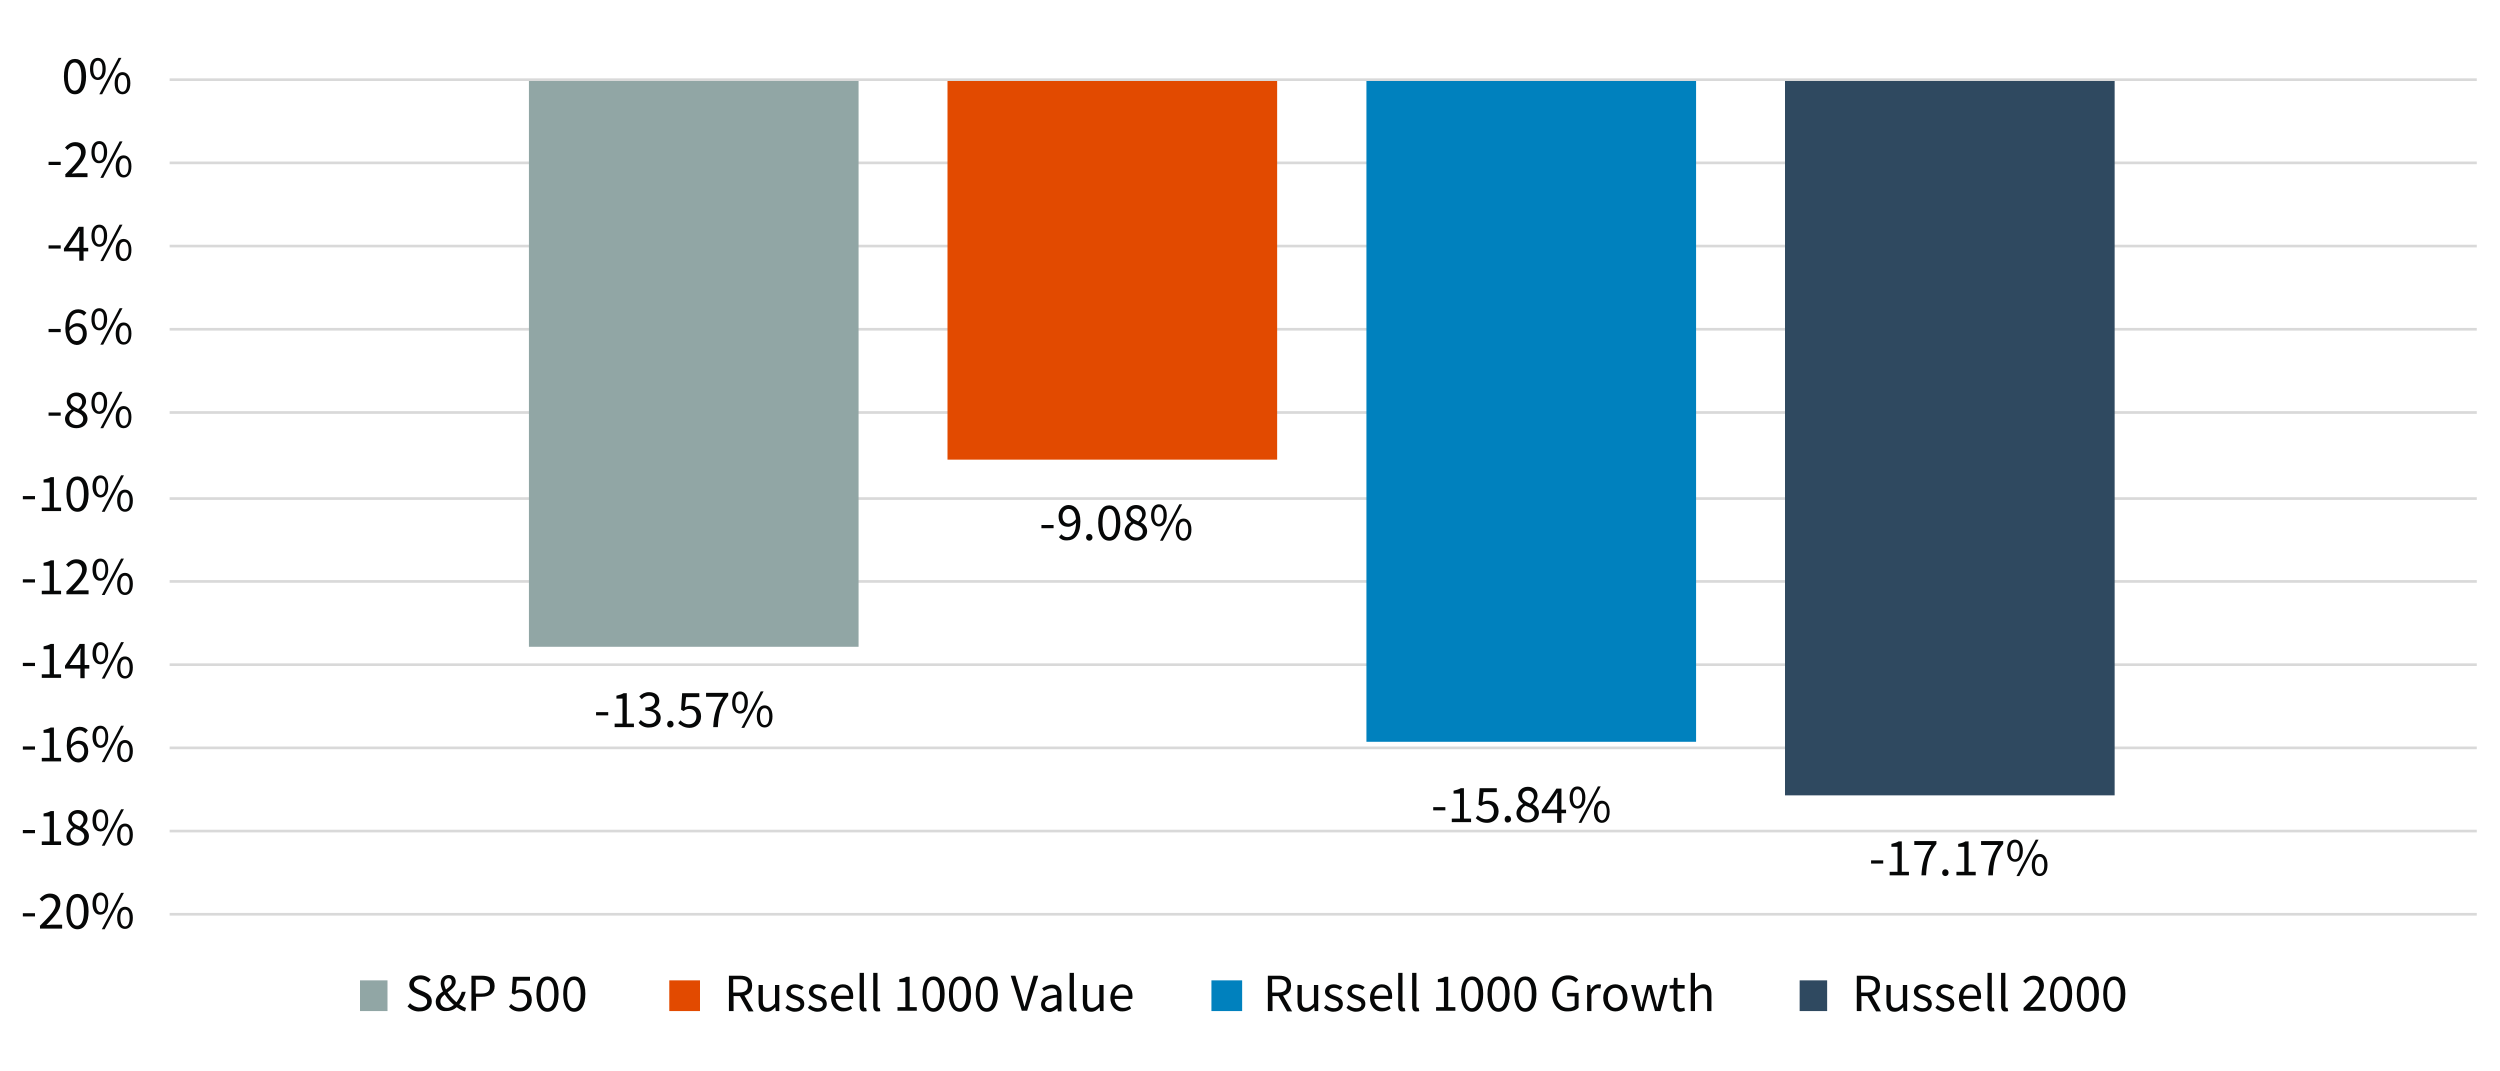 <?xml version="1.0" encoding="utf-8"?>
<!-- Generator: Adobe Illustrator 27.3.1, SVG Export Plug-In . SVG Version: 6.00 Build 0)  -->
<svg version="1.1" id="fig_2" xmlns="http://www.w3.org/2000/svg" xmlns:xlink="http://www.w3.org/1999/xlink" x="0px" y="0px"
	 viewBox="0 0 700 300" style="enable-background:new 0 0 700 300;" xml:space="preserve">
<style type="text/css">
	.st0{fill:none;stroke:#D9D9D9;stroke-width:0.75;stroke-linejoin:round;stroke-miterlimit:10;}
	.st1{fill:#91A6A5;}
	.st2{fill:#E24A00;}
	.st3{fill:#0081BE;}
	.st4{fill:#2F4960;}
	.st5{fill:#060707;}
</style>
<path class="st0" d="M47.5,45.6h646 M47.5,68.9h646 M47.5,92.2h646 M47.5,115.5h646 M47.5,139.6h646 M47.5,162.8h646 M47.5,186.1
	h646 M47.5,209.4h646 M47.5,232.7h646 M47.5,256h646"/>
<rect x="148.1" y="22.3" class="st1" width="92.3" height="158.8"/>
<rect x="265.3" y="22.3" class="st2" width="92.3" height="106.4"/>
<rect x="382.6" y="22.3" class="st3" width="92.3" height="185.4"/>
<rect x="499.8" y="22.3" class="st4" width="92.3" height="200.4"/>
<line class="st0" x1="47.5" y1="22.3" x2="693.5" y2="22.3"/>
<g>
	<g>
		<g>
			<path class="st5" d="M291.6,147h3.4v0.9h-3.4V147z"/>
			<path class="st5" d="M296.5,150.4l0.7-0.8c0.4,0.5,1,0.8,1.6,0.8c1.4,0,2.5-1.1,2.5-4.3c0-2.4-0.8-3.6-2.1-3.6
				c-0.9,0-1.7,0.8-1.7,2.1c0,1.2,0.6,2,1.8,2c0.6,0,1.4-0.4,2.1-1.4l0,1c-0.6,0.8-1.5,1.3-2.3,1.3c-1.7,0-2.7-1-2.7-3
				c0-1.8,1.3-3.1,2.8-3.1c1.9,0,3.3,1.5,3.3,4.6c0,3.8-1.7,5.3-3.6,5.3C297.7,151.4,297,151,296.5,150.4z"/>
			<path class="st5" d="M304.1,150.5c0-0.6,0.4-1,0.9-1s0.9,0.4,0.9,1c0,0.5-0.4,0.9-0.9,0.9S304.1,151,304.1,150.5z"/>
			<path class="st5" d="M307.5,146.4c0-3.2,1.2-4.9,3.1-4.9s3.1,1.7,3.1,4.9c0,3.2-1.2,5-3.1,5S307.5,149.6,307.5,146.4z
				 M312.5,146.4c0-2.8-0.8-3.9-1.9-3.9s-1.9,1.1-1.9,3.9s0.8,4,1.9,4S312.5,149.2,312.5,146.4z"/>
			<path class="st5" d="M314.9,148.8c0-1.2,0.9-2.1,1.8-2.6v-0.1c-0.7-0.5-1.3-1.2-1.3-2.2c0-1.5,1.2-2.5,2.7-2.5
				c1.7,0,2.7,1.1,2.7,2.5c0,1-0.7,1.9-1.3,2.3v0.1c0.9,0.5,1.7,1.2,1.7,2.5c0,1.4-1.2,2.6-3.1,2.6
				C316.3,151.4,314.9,150.3,314.9,148.8z M320,148.8c0-1.2-1.2-1.7-2.6-2.2c-0.8,0.5-1.3,1.2-1.3,2.1c0,1.1,0.9,1.8,2.1,1.8
				C319.2,150.5,320,149.8,320,148.8z M319.8,144.1c0-0.9-0.6-1.7-1.7-1.7c-0.9,0-1.6,0.6-1.6,1.5c0,1.1,1.1,1.6,2.2,2.1
				C319.4,145.4,319.8,144.8,319.8,144.1z"/>
			<path class="st5" d="M322.3,144.3c0-2,0.9-3.1,2.2-3.1c1.3,0,2.2,1.1,2.2,3.1c0,2-0.9,3.1-2.2,3.1
				C323.2,147.4,322.3,146.3,322.3,144.3z M325.8,144.3c0-1.6-0.5-2.3-1.3-2.3c-0.8,0-1.3,0.8-1.3,2.3s0.5,2.4,1.3,2.4
				C325.3,146.6,325.8,145.8,325.8,144.3z M330.2,141.2h0.8l-5.4,10.2h-0.8L330.2,141.2z M329.2,148.3c0-2,0.9-3.1,2.2-3.1
				s2.2,1.1,2.2,3.1c0,2-0.9,3.1-2.2,3.1S329.2,150.3,329.2,148.3z M332.7,148.3c0-1.6-0.5-2.3-1.3-2.3s-1.3,0.8-1.3,2.3
				s0.5,2.4,1.3,2.4S332.7,149.8,332.7,148.3z"/>
		</g>
	</g>
</g>
<g>
	<g>
		<g>
			<path class="st5" d="M6.4,255.7h3.4v0.9H6.4V255.7z"/>
			<path class="st5" d="M11.1,259.3c2.9-2.9,4.5-4.6,4.5-6.1c0-1.1-0.6-1.9-1.8-1.9c-0.8,0-1.5,0.5-2,1.1l-0.7-0.7
				c0.8-0.9,1.7-1.5,2.9-1.5c1.8,0,2.9,1.1,2.9,2.8c0,1.8-1.6,3.6-3.9,6c0.5,0,1.1-0.1,1.6-0.1h2.8v1.1h-6.2V259.3z"/>
			<path class="st5" d="M18.6,255.2c0-3.2,1.2-4.9,3.1-4.9s3.1,1.7,3.1,4.9c0,3.2-1.2,5-3.1,5S18.6,258.4,18.6,255.2z M23.5,255.2
				c0-2.8-0.8-3.9-1.9-3.9s-1.9,1.1-1.9,3.9c0,2.8,0.8,4,1.9,4S23.5,258,23.5,255.2z"/>
			<path class="st5" d="M25.9,253c0-2,0.9-3.1,2.2-3.1c1.3,0,2.2,1.1,2.2,3.1c0,2-0.9,3.1-2.2,3.1C26.8,256.2,25.9,255,25.9,253z
				 M29.5,253c0-1.6-0.5-2.3-1.3-2.3c-0.8,0-1.3,0.8-1.3,2.3s0.5,2.4,1.3,2.4C28.9,255.4,29.5,254.6,29.5,253z M33.9,250h0.8
				l-5.4,10.2h-0.8L33.9,250z M32.8,257c0-2,0.9-3.1,2.2-3.1s2.2,1.1,2.2,3.1c0,2-0.9,3.1-2.2,3.1S32.8,259,32.8,257z M36.3,257
				c0-1.6-0.5-2.3-1.3-2.3s-1.3,0.8-1.3,2.3s0.5,2.4,1.3,2.4S36.3,258.6,36.3,257z"/>
		</g>
	</g>
</g>
<g>
	<g>
		<g>
			<path class="st5" d="M6.4,232.4h3.4v0.9H6.4V232.4z"/>
			<path class="st5" d="M11.7,235.6h2.2v-7h-1.7v-0.8c0.9-0.2,1.5-0.4,2-0.7h0.9v8.5h2v1h-5.4V235.6z"/>
			<path class="st5" d="M18.6,234.2c0-1.2,0.9-2.1,1.8-2.6v-0.1c-0.7-0.5-1.3-1.2-1.3-2.2c0-1.5,1.2-2.5,2.7-2.5
				c1.7,0,2.7,1.1,2.7,2.5c0,1-0.7,1.9-1.3,2.3v0.1c0.9,0.5,1.7,1.2,1.7,2.5c0,1.4-1.2,2.6-3.1,2.6
				C19.9,236.8,18.6,235.7,18.6,234.2z M23.6,234.2c0-1.2-1.2-1.7-2.6-2.2c-0.8,0.5-1.3,1.2-1.3,2.1c0,1.1,0.9,1.8,2.1,1.8
				C22.8,235.9,23.6,235.2,23.6,234.2z M23.4,229.5c0-0.9-0.6-1.7-1.7-1.7c-0.9,0-1.6,0.6-1.6,1.5c0,1.1,1.1,1.6,2.2,2.1
				C23,230.8,23.4,230.2,23.4,229.5z"/>
			<path class="st5" d="M25.9,229.7c0-2,0.9-3.1,2.2-3.1c1.3,0,2.2,1.1,2.2,3.1c0,2-0.9,3.1-2.2,3.1
				C26.8,232.8,25.9,231.7,25.9,229.7z M29.5,229.7c0-1.6-0.5-2.3-1.3-2.3c-0.8,0-1.3,0.8-1.3,2.3s0.5,2.4,1.3,2.4
				C28.9,232,29.5,231.2,29.5,229.7z M33.9,226.6h0.8l-5.4,10.2h-0.8L33.9,226.6z M32.8,233.7c0-2,0.9-3.1,2.2-3.1s2.2,1.1,2.2,3.1
				c0,2-0.9,3.1-2.2,3.1S32.8,235.7,32.8,233.7z M36.3,233.7c0-1.6-0.5-2.3-1.3-2.3s-1.3,0.8-1.3,2.3s0.5,2.4,1.3,2.4
				S36.3,235.2,36.3,233.7z"/>
		</g>
	</g>
</g>
<g>
	<g>
		<g>
			<path class="st5" d="M6.4,209h3.4v0.9H6.4V209z"/>
			<path class="st5" d="M11.7,212.2h2.2v-7h-1.7v-0.8c0.9-0.2,1.5-0.4,2-0.7h0.9v8.5h2v1h-5.4V212.2z"/>
			<path class="st5" d="M18.7,208.8c0-3.8,1.7-5.3,3.6-5.3c1,0,1.8,0.4,2.3,1l-0.7,0.8c-0.4-0.5-1-0.8-1.6-0.8
				c-1.4,0-2.5,1.1-2.5,4.3c0,2.4,0.8,3.6,2.1,3.6c0.9,0,1.7-0.8,1.7-2.1c0-1.2-0.6-2-1.8-2c-0.6,0-1.4,0.4-2.1,1.4l0-1
				c0.6-0.8,1.5-1.3,2.3-1.3c1.7,0,2.7,1,2.7,3c0,1.8-1.3,3.1-2.8,3.1C20.1,213.4,18.7,211.9,18.7,208.8z"/>
			<path class="st5" d="M25.9,206.3c0-2,0.9-3.1,2.2-3.1c1.3,0,2.2,1.1,2.2,3.1c0,2-0.9,3.1-2.2,3.1
				C26.8,209.4,25.9,208.3,25.9,206.3z M29.5,206.3c0-1.6-0.5-2.3-1.3-2.3c-0.8,0-1.3,0.8-1.3,2.3s0.5,2.4,1.3,2.4
				C28.9,208.6,29.5,207.9,29.5,206.3z M33.9,203.2h0.8l-5.4,10.2h-0.8L33.9,203.2z M32.8,210.3c0-2,0.9-3.1,2.2-3.1
				s2.2,1.1,2.2,3.1c0,2-0.9,3.1-2.2,3.1S32.8,212.3,32.8,210.3z M36.3,210.3c0-1.6-0.5-2.3-1.3-2.3s-1.3,0.8-1.3,2.3
				s0.5,2.4,1.3,2.4S36.3,211.9,36.3,210.3z"/>
		</g>
	</g>
</g>
<g>
	<g>
		<g>
			<path class="st5" d="M6.4,185.6h3.4v0.9H6.4V185.6z"/>
			<path class="st5" d="M11.7,188.8h2.2v-7h-1.7V181c0.9-0.2,1.5-0.4,2-0.7h0.9v8.5h2v1h-5.4V188.8z"/>
			<path class="st5" d="M22.5,183.4c0-0.5,0-1.3,0.1-1.8h-0.1c-0.2,0.5-0.5,0.9-0.8,1.3l-2.2,3.3H25v1h-6.8v-0.8l4.1-6.1h1.4v9.6
				h-1.2V183.4z"/>
			<path class="st5" d="M25.9,182.9c0-2,0.9-3.1,2.2-3.1c1.3,0,2.2,1.1,2.2,3.1c0,2-0.9,3.1-2.2,3.1C26.8,186,25.9,184.9,25.9,182.9
				z M29.5,182.9c0-1.6-0.5-2.3-1.3-2.3c-0.8,0-1.3,0.8-1.3,2.3s0.5,2.4,1.3,2.4C28.9,185.3,29.5,184.5,29.5,182.9z M33.9,179.8h0.8
				L29.3,190h-0.8L33.9,179.8z M32.8,186.9c0-2,0.9-3.1,2.2-3.1s2.2,1.1,2.2,3.1c0,2-0.9,3.1-2.2,3.1S32.8,188.9,32.8,186.9z
				 M36.3,186.9c0-1.6-0.5-2.3-1.3-2.3s-1.3,0.8-1.3,2.3s0.5,2.4,1.3,2.4S36.3,188.5,36.3,186.9z"/>
		</g>
	</g>
</g>
<g>
	<g>
		<g>
			<path class="st5" d="M6.4,162.2h3.4v0.9H6.4V162.2z"/>
			<path class="st5" d="M11.7,165.4h2.2v-7h-1.7v-0.8c0.9-0.2,1.5-0.4,2-0.7h0.9v8.5h2v1h-5.4V165.4z"/>
			<path class="st5" d="M18.5,165.7c2.9-2.9,4.5-4.6,4.5-6.1c0-1.1-0.6-1.9-1.8-1.9c-0.8,0-1.5,0.5-2,1.1l-0.7-0.7
				c0.8-0.9,1.7-1.5,2.9-1.5c1.8,0,2.9,1.1,2.9,2.8c0,1.8-1.6,3.6-3.9,6c0.5,0,1.1-0.1,1.6-0.1h2.8v1.1h-6.2V165.7z"/>
			<path class="st5" d="M25.9,159.5c0-2,0.9-3.1,2.2-3.1c1.3,0,2.2,1.1,2.2,3.1c0,2-0.9,3.1-2.2,3.1
				C26.8,162.7,25.9,161.5,25.9,159.5z M29.5,159.5c0-1.6-0.5-2.3-1.3-2.3c-0.8,0-1.3,0.8-1.3,2.3s0.5,2.4,1.3,2.4
				C28.9,161.9,29.5,161.1,29.5,159.5z M33.9,156.4h0.8l-5.4,10.2h-0.8L33.9,156.4z M32.8,163.5c0-2,0.9-3.1,2.2-3.1
				s2.2,1.1,2.2,3.1c0,2-0.9,3.1-2.2,3.1S32.8,165.5,32.8,163.5z M36.3,163.5c0-1.6-0.5-2.3-1.3-2.3s-1.3,0.8-1.3,2.3
				s0.5,2.4,1.3,2.4S36.3,165.1,36.3,163.5z"/>
		</g>
	</g>
</g>
<g>
	<g>
		<g>
			<path class="st5" d="M6.4,138.9h3.4v0.9H6.4V138.9z"/>
			<path class="st5" d="M11.7,142.1h2.2v-7h-1.7v-0.8c0.9-0.2,1.5-0.4,2-0.7h0.9v8.5h2v1h-5.4V142.1z"/>
			<path class="st5" d="M18.6,138.3c0-3.2,1.2-4.9,3.1-4.9s3.1,1.7,3.1,4.9c0,3.2-1.2,5-3.1,5S18.6,141.5,18.6,138.3z M23.5,138.3
				c0-2.8-0.8-3.9-1.9-3.9s-1.9,1.1-1.9,3.9s0.8,4,1.9,4S23.5,141.1,23.5,138.3z"/>
			<path class="st5" d="M25.9,136.2c0-2,0.9-3.1,2.2-3.1c1.3,0,2.2,1.1,2.2,3.1c0,2-0.9,3.1-2.2,3.1
				C26.8,139.3,25.9,138.1,25.9,136.2z M29.5,136.2c0-1.6-0.5-2.3-1.3-2.3c-0.8,0-1.3,0.8-1.3,2.3s0.5,2.4,1.3,2.4
				C28.9,138.5,29.5,137.7,29.5,136.2z M33.9,133.1h0.8l-5.4,10.2h-0.8L33.9,133.1z M32.8,140.2c0-2,0.9-3.1,2.2-3.1
				s2.2,1.1,2.2,3.1c0,2-0.9,3.1-2.2,3.1S32.8,142.1,32.8,140.2z M36.3,140.2c0-1.6-0.5-2.3-1.3-2.3s-1.3,0.8-1.3,2.3
				s0.5,2.4,1.3,2.4S36.3,141.7,36.3,140.2z"/>
		</g>
	</g>
</g>
<g>
	<g>
		<g>
			<path class="st5" d="M13.6,115.5H17v0.9h-3.4V115.5z"/>
			<path class="st5" d="M18.2,117.3c0-1.2,0.9-2.1,1.8-2.6v-0.1c-0.7-0.5-1.3-1.2-1.3-2.2c0-1.5,1.2-2.5,2.7-2.5
				c1.7,0,2.7,1.1,2.7,2.5c0,1-0.7,1.9-1.3,2.3v0.1c0.9,0.5,1.7,1.2,1.7,2.5c0,1.4-1.2,2.6-3.1,2.6
				C19.5,119.9,18.2,118.8,18.2,117.3z M23.3,117.3c0-1.2-1.2-1.7-2.6-2.2c-0.8,0.5-1.3,1.2-1.3,2.1c0,1.1,0.9,1.8,2.1,1.8
				C22.5,119,23.3,118.3,23.3,117.3z M23,112.6c0-0.9-0.6-1.7-1.7-1.7c-0.9,0-1.6,0.6-1.6,1.5c0,1.1,1.1,1.6,2.2,2.1
				C22.7,113.9,23,113.3,23,112.6z"/>
			<path class="st5" d="M25.6,112.8c0-2,0.9-3.1,2.2-3.1c1.3,0,2.2,1.1,2.2,3.1c0,2-0.9,3.1-2.2,3.1
				C26.5,115.9,25.6,114.8,25.6,112.8z M29.1,112.8c0-1.6-0.5-2.3-1.3-2.3c-0.8,0-1.3,0.8-1.3,2.3s0.5,2.4,1.3,2.4
				C28.6,115.1,29.1,114.3,29.1,112.8z M33.5,109.7h0.8l-5.4,10.2h-0.8L33.5,109.7z M32.4,116.8c0-2,0.9-3.1,2.2-3.1
				s2.2,1.1,2.2,3.1c0,2-0.9,3.1-2.2,3.1S32.4,118.8,32.4,116.8z M36,116.8c0-1.6-0.5-2.3-1.3-2.3s-1.3,0.8-1.3,2.3s0.5,2.4,1.3,2.4
				S36,118.3,36,116.8z"/>
		</g>
	</g>
</g>
<g>
	<g>
		<g>
			<path class="st5" d="M13.6,92.1H17V93h-3.4V92.1z"/>
			<path class="st5" d="M18.3,91.9c0-3.8,1.7-5.3,3.6-5.3c1,0,1.8,0.4,2.3,1l-0.7,0.8c-0.4-0.5-1-0.8-1.6-0.8
				c-1.4,0-2.5,1.1-2.5,4.3c0,2.4,0.8,3.6,2.1,3.6c0.9,0,1.7-0.8,1.7-2.1c0-1.2-0.6-2-1.8-2c-0.6,0-1.4,0.4-2.1,1.4l0-1
				c0.6-0.8,1.5-1.3,2.3-1.3c1.7,0,2.7,1,2.7,3c0,1.8-1.3,3.1-2.8,3.1C19.7,96.5,18.3,95,18.3,91.9z"/>
			<path class="st5" d="M25.6,89.4c0-2,0.9-3.1,2.2-3.1c1.3,0,2.2,1.1,2.2,3.1c0,2-0.9,3.1-2.2,3.1C26.5,92.5,25.6,91.4,25.6,89.4z
				 M29.1,89.4c0-1.6-0.5-2.3-1.3-2.3c-0.8,0-1.3,0.8-1.3,2.3s0.5,2.4,1.3,2.4C28.6,91.8,29.1,91,29.1,89.4z M33.5,86.3h0.8
				l-5.4,10.2h-0.8L33.5,86.3z M32.4,93.4c0-2,0.9-3.1,2.2-3.1s2.2,1.1,2.2,3.1c0,2-0.9,3.1-2.2,3.1S32.4,95.4,32.4,93.4z M36,93.4
				c0-1.6-0.5-2.3-1.3-2.3s-1.3,0.8-1.3,2.3s0.5,2.4,1.3,2.4S36,95,36,93.4z"/>
		</g>
	</g>
</g>
<g>
	<g>
		<g>
			<path class="st5" d="M13.6,68.7H17v0.9h-3.4V68.7z"/>
			<path class="st5" d="M22.2,66.5c0-0.5,0-1.3,0.1-1.8h-0.1c-0.2,0.5-0.5,0.9-0.8,1.4l-2.2,3.3h5.5v1h-6.8v-0.8l4.1-6.1h1.4V73
				h-1.2V66.5z"/>
			<path class="st5" d="M25.6,66c0-2,0.9-3.1,2.2-3.1c1.3,0,2.2,1.1,2.2,3.1c0,2-0.9,3.1-2.2,3.1C26.5,69.1,25.6,68,25.6,66z
				 M29.1,66c0-1.6-0.5-2.3-1.3-2.3c-0.8,0-1.3,0.8-1.3,2.3s0.5,2.4,1.3,2.4C28.6,68.4,29.1,67.6,29.1,66z M33.5,62.9h0.8l-5.4,10.2
				h-0.8L33.5,62.9z M32.4,70c0-2,0.9-3.1,2.2-3.1s2.2,1.1,2.2,3.1c0,2-0.9,3.1-2.2,3.1S32.4,72,32.4,70z M36,70
				c0-1.6-0.5-2.3-1.3-2.3s-1.3,0.8-1.3,2.3s0.5,2.4,1.3,2.4S36,71.6,36,70z"/>
		</g>
	</g>
</g>
<g>
	<g>
		<g>
			<path class="st5" d="M13.6,45.3H17v0.9h-3.4V45.3z"/>
			<path class="st5" d="M18.2,48.9c2.9-2.9,4.5-4.6,4.5-6.1c0-1.1-0.6-1.9-1.8-1.9c-0.8,0-1.5,0.5-2,1.1l-0.7-0.7
				c0.8-0.9,1.7-1.5,2.9-1.5c1.8,0,2.9,1.1,2.9,2.8c0,1.8-1.6,3.6-3.9,6c0.5,0,1.1-0.1,1.6-0.1h2.8v1.1h-6.2V48.9z"/>
			<path class="st5" d="M25.6,42.6c0-2,0.9-3.1,2.2-3.1c1.3,0,2.2,1.1,2.2,3.1c0,2-0.9,3.1-2.2,3.1C26.5,45.8,25.6,44.6,25.6,42.6z
				 M29.1,42.6c0-1.6-0.5-2.3-1.3-2.3c-0.8,0-1.3,0.8-1.3,2.3S27,45,27.8,45C28.6,45,29.1,44.2,29.1,42.6z M33.5,39.6h0.8l-5.4,10.2
				h-0.8L33.5,39.6z M32.4,46.6c0-2,0.9-3.1,2.2-3.1s2.2,1.1,2.2,3.1c0,2-0.9,3.1-2.2,3.1S32.4,48.6,32.4,46.6z M36,46.6
				c0-1.6-0.5-2.3-1.3-2.3s-1.3,0.8-1.3,2.3s0.5,2.4,1.3,2.4S36,48.2,36,46.6z"/>
		</g>
	</g>
</g>
<g>
	<g>
		<g>
			<path class="st5" d="M17.9,21.4c0-3.2,1.2-4.9,3.1-4.9s3.1,1.7,3.1,4.9c0,3.2-1.2,5-3.1,5S17.9,24.6,17.9,21.4z M22.8,21.4
				c0-2.8-0.8-3.9-1.9-3.9s-1.9,1.1-1.9,3.9s0.8,4,1.9,4S22.8,24.2,22.8,21.4z"/>
			<path class="st5" d="M25.2,19.3c0-2,0.9-3.1,2.2-3.1c1.3,0,2.2,1.1,2.2,3.1c0,2-0.9,3.1-2.2,3.1C26.1,22.4,25.2,21.3,25.2,19.3z
				 M28.7,19.3c0-1.6-0.5-2.3-1.3-2.3c-0.8,0-1.3,0.8-1.3,2.3s0.5,2.4,1.3,2.4C28.2,21.6,28.7,20.8,28.7,19.3z M33.2,16.2H34
				l-5.4,10.2h-0.8L33.2,16.2z M32.1,23.3c0-2,0.9-3.1,2.2-3.1s2.2,1.1,2.2,3.1c0,2-0.9,3.1-2.2,3.1S32.1,25.3,32.1,23.3z
				 M35.6,23.3c0-1.6-0.5-2.3-1.3-2.3S33,21.7,33,23.3s0.5,2.4,1.3,2.4S35.6,24.8,35.6,23.3z"/>
		</g>
	</g>
</g>
<rect x="100.8" y="274.5" class="st1" width="7.7" height="8.6"/>
<g>
	<g>
		<g>
			<path class="st5" d="M114.1,281.8l0.7-0.9c0.7,0.7,1.7,1.2,2.7,1.2c1.3,0,2.1-0.6,2.1-1.6c0-1-0.7-1.3-1.6-1.7l-1.4-0.6
				c-0.9-0.4-2-1.1-2-2.5c0-1.5,1.3-2.6,3.1-2.6c1.2,0,2.2,0.5,2.9,1.2l-0.7,0.8c-0.6-0.6-1.3-0.9-2.2-0.9c-1.1,0-1.8,0.6-1.8,1.4
				c0,0.9,0.9,1.3,1.6,1.6l1.4,0.6c1.1,0.5,2,1.2,2,2.6c0,1.6-1.3,2.8-3.4,2.8C116.2,283.3,115,282.7,114.1,281.8z"/>
			<path class="st5" d="M122,280.5c0-2.9,4.5-3.4,4.5-5.5c0-0.6-0.3-1.1-0.9-1.1c-0.7,0-1.2,0.6-1.2,1.4c0,1.8,2,4.3,3.9,5.7
				c0.8,0.6,1.5,1,2.2,1.2l-0.3,1c-0.8-0.2-1.7-0.7-2.6-1.4c-2.2-1.7-4.2-4.4-4.2-6.5c0-1.3,0.9-2.3,2.3-2.3c1.2,0,1.9,0.8,1.9,1.9
				c0,2.5-4.3,3.3-4.3,5.5c0,1.1,0.9,1.8,1.9,1.8c0.8,0,1.6-0.5,2.3-1.2c0.8-0.9,1.4-2,1.8-3.3h1.1c-0.4,1.5-1.1,2.8-2.1,3.9
				c-0.8,0.9-1.9,1.5-3.3,1.5C123.2,283.3,122,282.1,122,280.5z"/>
			<path class="st5" d="M132,273.2h2.8c2.2,0,3.7,0.7,3.7,2.9c0,2.1-1.5,3-3.6,3h-1.6v3.9H132V273.2z M134.7,278.2
				c1.7,0,2.5-0.6,2.5-2c0-1.4-0.9-1.9-2.6-1.9h-1.4v3.9H134.7z"/>
			<path class="st5" d="M142.5,281.9l0.6-0.8c0.6,0.6,1.3,1.1,2.4,1.1c1.2,0,2.1-0.8,2.1-2.2c0-1.3-0.8-2.1-2-2.1
				c-0.7,0-1.1,0.2-1.6,0.6l-0.7-0.4l0.3-4.6h4.8v1.1h-3.7l-0.3,2.8c0.4-0.2,0.9-0.4,1.5-0.4c1.6,0,3,0.9,3,3c0,2.1-1.6,3.2-3.2,3.2
				C144.1,283.3,143.2,282.6,142.5,281.9z"/>
			<path class="st5" d="M150.2,278.3c0-3.2,1.2-4.9,3.1-4.9s3.1,1.7,3.1,4.9c0,3.2-1.2,5-3.1,5S150.2,281.5,150.2,278.3z
				 M155.2,278.3c0-2.8-0.8-3.9-1.9-3.9s-1.9,1.1-1.9,3.9c0,2.8,0.8,4,1.9,4S155.2,281.1,155.2,278.3z"/>
			<path class="st5" d="M157.7,278.3c0-3.2,1.2-4.9,3.1-4.9s3.1,1.7,3.1,4.9c0,3.2-1.2,5-3.1,5S157.7,281.5,157.7,278.3z
				 M162.6,278.3c0-2.8-0.8-3.9-1.9-3.9s-1.9,1.1-1.9,3.9c0,2.8,0.8,4,1.9,4S162.6,281.1,162.6,278.3z"/>
		</g>
	</g>
</g>
<rect x="187.4" y="274.5" class="st2" width="8.6" height="8.6"/>
<g>
	<g>
		<g>
			<path class="st5" d="M204.1,273.2h3.1c2,0,3.4,0.7,3.4,2.8c0,2-1.4,2.9-3.4,2.9h-1.8v4.2h-1.3V273.2z M207,277.9
				c1.5,0,2.4-0.6,2.4-1.9c0-1.3-0.8-1.8-2.4-1.8h-1.7v3.7H207z M207,278.6l1-0.6l3,5.2h-1.4L207,278.6z"/>
			<path class="st5" d="M212.4,280.4v-4.6h1.2v4.5c0,1.4,0.4,1.9,1.4,1.9c0.7,0,1.3-0.4,2-1.2v-5.2h1.2v7.3h-1l-0.1-1.1h0
				c-0.7,0.8-1.4,1.3-2.4,1.3C213.1,283.3,212.4,282.3,212.4,280.4z"/>
			<path class="st5" d="M219.9,282.2l0.6-0.8c0.6,0.5,1.3,0.9,2.2,0.9c1,0,1.4-0.5,1.4-1.1c0-0.8-0.9-1.1-1.7-1.4
				c-1-0.4-2.2-0.9-2.2-2.1c0-1.2,0.9-2.1,2.5-2.1c0.9,0,1.7,0.4,2.3,0.8l-0.6,0.8c-0.5-0.4-1-0.6-1.7-0.6c-0.9,0-1.3,0.5-1.3,1
				c0,0.7,0.8,1,1.6,1.3c1.1,0.4,2.2,0.8,2.2,2.2c0,1.2-0.9,2.2-2.7,2.2C221.6,283.3,220.6,282.8,219.9,282.2z"/>
			<path class="st5" d="M226.2,282.2l0.6-0.8c0.6,0.5,1.3,0.9,2.2,0.9c1,0,1.4-0.5,1.4-1.1c0-0.8-0.9-1.1-1.7-1.4
				c-1-0.4-2.2-0.9-2.2-2.1c0-1.2,0.9-2.1,2.5-2.1c0.9,0,1.7,0.4,2.3,0.8l-0.6,0.8c-0.5-0.4-1-0.6-1.7-0.6c-0.9,0-1.3,0.5-1.3,1
				c0,0.7,0.8,1,1.6,1.3c1.1,0.4,2.2,0.8,2.2,2.2c0,1.2-0.9,2.2-2.7,2.2C227.9,283.3,226.9,282.8,226.2,282.2z"/>
			<path class="st5" d="M232.7,279.4c0-2.4,1.6-3.8,3.3-3.8c1.9,0,2.9,1.3,2.9,3.4c0,0.3,0,0.5-0.1,0.7H234c0.1,1.5,1,2.5,2.4,2.5
				c0.7,0,1.3-0.2,1.8-0.6l0.4,0.8c-0.6,0.4-1.4,0.8-2.4,0.8C234.3,283.3,232.7,281.8,232.7,279.4z M237.8,278.8
				c0-1.5-0.7-2.3-1.8-2.3c-1,0-1.9,0.8-2.1,2.3H237.8z"/>
			<path class="st5" d="M240.7,281.6v-9.2h1.2v9.3c0,0.4,0.2,0.5,0.3,0.5c0.1,0,0.1,0,0.3,0l0.2,0.9c-0.2,0.1-0.4,0.1-0.7,0.1
				C241.1,283.3,240.7,282.7,240.7,281.6z"/>
			<path class="st5" d="M244.5,281.6v-9.2h1.2v9.3c0,0.4,0.2,0.5,0.3,0.5c0.1,0,0.1,0,0.3,0l0.2,0.9c-0.2,0.1-0.4,0.1-0.7,0.1
				C244.9,283.3,244.5,282.7,244.5,281.6z"/>
			<path class="st5" d="M251.3,282h2.2v-7h-1.7v-0.8c0.9-0.2,1.5-0.4,2-0.7h0.9v8.5h2v1h-5.4V282z"/>
			<path class="st5" d="M258.3,278.3c0-3.2,1.2-4.9,3.1-4.9s3.1,1.7,3.1,4.9c0,3.2-1.2,5-3.1,5S258.3,281.5,258.3,278.3z
				 M263.2,278.3c0-2.8-0.8-3.9-1.9-3.9s-1.9,1.1-1.9,3.9c0,2.8,0.8,4,1.9,4S263.2,281.1,263.2,278.3z"/>
			<path class="st5" d="M265.7,278.3c0-3.2,1.2-4.9,3.1-4.9s3.1,1.7,3.1,4.9c0,3.2-1.2,5-3.1,5S265.7,281.5,265.7,278.3z
				 M270.6,278.3c0-2.8-0.8-3.9-1.9-3.9s-1.9,1.1-1.9,3.9c0,2.8,0.8,4,1.9,4S270.6,281.1,270.6,278.3z"/>
			<path class="st5" d="M273.2,278.3c0-3.2,1.2-4.9,3.1-4.9s3.1,1.7,3.1,4.9c0,3.2-1.2,5-3.1,5S273.2,281.5,273.2,278.3z
				 M278.1,278.3c0-2.8-0.8-3.9-1.9-3.9s-1.9,1.1-1.9,3.9c0,2.8,0.8,4,1.9,4S278.1,281.1,278.1,278.3z"/>
			<path class="st5" d="M283,273.2h1.3l1.6,5.3c0.3,1.2,0.6,2.1,0.9,3.3h0.1c0.4-1.2,0.6-2.1,0.9-3.3l1.6-5.3h1.3l-3.1,9.8h-1.5
				L283,273.2z"/>
			<path class="st5" d="M291.5,281.2c0-1.6,1.4-2.4,4.5-2.7c0-0.9-0.3-1.8-1.5-1.8c-0.8,0-1.6,0.4-2.2,0.8l-0.5-0.8
				c0.7-0.4,1.7-1,2.9-1c1.8,0,2.5,1.2,2.5,3v4.5h-1l-0.1-0.9h0c-0.7,0.6-1.5,1.1-2.4,1.1C292.4,283.3,291.5,282.5,291.5,281.2z
				 M295.9,281.3v-2c-2.4,0.3-3.3,0.9-3.3,1.8c0,0.8,0.6,1.2,1.3,1.2C294.6,282.3,295.2,281.9,295.9,281.3z"/>
			<path class="st5" d="M299.5,281.6v-9.2h1.2v9.3c0,0.4,0.2,0.5,0.3,0.5c0.1,0,0.1,0,0.3,0l0.2,0.9c-0.2,0.1-0.4,0.1-0.7,0.1
				C299.9,283.3,299.5,282.7,299.5,281.6z"/>
			<path class="st5" d="M303.2,280.4v-4.6h1.2v4.5c0,1.4,0.4,1.9,1.4,1.9c0.7,0,1.3-0.4,2-1.2v-5.2h1.2v7.3h-1l-0.1-1.1h0
				c-0.7,0.8-1.4,1.3-2.4,1.3C303.9,283.3,303.2,282.3,303.2,280.4z"/>
			<path class="st5" d="M310.9,279.4c0-2.4,1.6-3.8,3.3-3.8c1.9,0,2.9,1.3,2.9,3.4c0,0.3,0,0.5-0.1,0.7h-4.9c0.1,1.5,1,2.5,2.4,2.5
				c0.7,0,1.3-0.2,1.8-0.6l0.4,0.8c-0.6,0.4-1.4,0.8-2.4,0.8C312.5,283.3,310.9,281.8,310.9,279.4z M316,278.8
				c0-1.5-0.7-2.3-1.8-2.3c-1,0-1.9,0.8-2.1,2.3H316z"/>
		</g>
	</g>
</g>
<rect x="339.2" y="274.5" class="st3" width="8.6" height="8.6"/>
<g>
	<g>
		<g>
			<path class="st5" d="M355,273.2h3.1c2,0,3.4,0.7,3.4,2.8c0,2-1.4,2.9-3.4,2.9h-1.8v4.2H355V273.2z M357.9,277.9
				c1.5,0,2.4-0.6,2.4-1.9c0-1.3-0.8-1.8-2.4-1.8h-1.7v3.7H357.9z M357.8,278.6l1-0.6l3,5.2h-1.4L357.8,278.6z"/>
			<path class="st5" d="M363.3,280.4v-4.6h1.2v4.5c0,1.4,0.4,1.9,1.4,1.9c0.7,0,1.3-0.4,2-1.2v-5.2h1.2v7.3h-1l-0.1-1.1h0
				c-0.7,0.8-1.4,1.3-2.4,1.3C364,283.3,363.3,282.3,363.3,280.4z"/>
			<path class="st5" d="M370.7,282.2l0.6-0.8c0.6,0.5,1.3,0.9,2.2,0.9c1,0,1.4-0.5,1.4-1.1c0-0.8-0.9-1.1-1.7-1.4
				c-1-0.4-2.2-0.9-2.2-2.1c0-1.2,0.9-2.1,2.5-2.1c0.9,0,1.7,0.4,2.3,0.8l-0.6,0.8c-0.5-0.4-1-0.6-1.7-0.6c-0.9,0-1.3,0.5-1.3,1
				c0,0.7,0.8,1,1.6,1.3c1.1,0.4,2.2,0.8,2.2,2.2c0,1.2-0.9,2.2-2.7,2.2C372.4,283.3,371.4,282.8,370.7,282.2z"/>
			<path class="st5" d="M377,282.2l0.6-0.8c0.6,0.5,1.3,0.9,2.2,0.9c1,0,1.4-0.5,1.4-1.1c0-0.8-0.9-1.1-1.7-1.4
				c-1-0.4-2.2-0.9-2.2-2.1c0-1.2,0.9-2.1,2.5-2.1c0.9,0,1.7,0.4,2.3,0.8l-0.6,0.8c-0.5-0.4-1-0.6-1.7-0.6c-0.9,0-1.3,0.5-1.3,1
				c0,0.7,0.8,1,1.6,1.3c1.1,0.4,2.2,0.8,2.2,2.2c0,1.2-0.9,2.2-2.7,2.2C378.7,283.3,377.7,282.8,377,282.2z"/>
			<path class="st5" d="M383.6,279.4c0-2.4,1.6-3.8,3.3-3.8c1.9,0,2.9,1.3,2.9,3.4c0,0.3,0,0.5-0.1,0.7h-4.9c0.1,1.5,1,2.5,2.4,2.5
				c0.7,0,1.3-0.2,1.8-0.6l0.4,0.8c-0.6,0.4-1.4,0.8-2.4,0.8C385.1,283.3,383.6,281.8,383.6,279.4z M388.7,278.8
				c0-1.5-0.7-2.3-1.8-2.3c-1,0-1.9,0.8-2.1,2.3H388.7z"/>
			<path class="st5" d="M391.5,281.6v-9.2h1.2v9.3c0,0.4,0.2,0.5,0.3,0.5c0.1,0,0.1,0,0.3,0l0.2,0.9c-0.2,0.1-0.4,0.1-0.7,0.1
				C391.9,283.3,391.5,282.7,391.5,281.6z"/>
			<path class="st5" d="M395.4,281.6v-9.2h1.2v9.3c0,0.4,0.2,0.5,0.3,0.5c0.1,0,0.1,0,0.3,0l0.2,0.9c-0.2,0.1-0.4,0.1-0.7,0.1
				C395.7,283.3,395.4,282.7,395.4,281.6z"/>
			<path class="st5" d="M402.1,282h2.2v-7h-1.7v-0.8c0.9-0.2,1.5-0.4,2-0.7h0.9v8.5h2v1h-5.4V282z"/>
			<path class="st5" d="M409.1,278.3c0-3.2,1.2-4.9,3.1-4.9s3.1,1.7,3.1,4.9c0,3.2-1.2,5-3.1,5S409.1,281.5,409.1,278.3z M414,278.3
				c0-2.8-0.8-3.9-1.9-3.9s-1.9,1.1-1.9,3.9c0,2.8,0.8,4,1.9,4S414,281.1,414,278.3z"/>
			<path class="st5" d="M416.5,278.3c0-3.2,1.2-4.9,3.1-4.9s3.1,1.7,3.1,4.9c0,3.2-1.2,5-3.1,5S416.5,281.5,416.5,278.3z
				 M421.5,278.3c0-2.8-0.8-3.9-1.9-3.9s-1.9,1.1-1.9,3.9c0,2.8,0.8,4,1.9,4S421.5,281.1,421.5,278.3z"/>
			<path class="st5" d="M424,278.3c0-3.2,1.2-4.9,3.1-4.9s3.1,1.7,3.1,4.9c0,3.2-1.2,5-3.1,5S424,281.5,424,278.3z M428.9,278.3
				c0-2.8-0.8-3.9-1.9-3.9s-1.9,1.1-1.9,3.9c0,2.8,0.8,4,1.9,4S428.9,281.1,428.9,278.3z"/>
			<path class="st5" d="M434.6,278.2c0-3.2,1.9-5.1,4.5-5.1c1.4,0,2.3,0.6,2.8,1.2l-0.7,0.8c-0.5-0.5-1.1-0.9-2.1-0.9
				c-2,0-3.3,1.5-3.3,4c0,2.5,1.2,4,3.3,4c0.7,0,1.4-0.2,1.8-0.6V279h-2.1v-1h3.2v4.1c-0.6,0.7-1.7,1.1-3,1.1
				C436.4,283.3,434.6,281.4,434.6,278.2z"/>
			<path class="st5" d="M444.3,275.8h1l0.1,1.3h0c0.5-0.9,1.3-1.5,2.1-1.5c0.3,0,0.5,0,0.8,0.1l-0.2,1.1c-0.3-0.1-0.4-0.1-0.7-0.1
				c-0.6,0-1.4,0.4-1.8,1.7v4.7h-1.2V275.8z"/>
			<path class="st5" d="M448.9,279.4c0-2.4,1.6-3.8,3.4-3.8s3.4,1.4,3.4,3.8c0,2.4-1.6,3.8-3.4,3.8S448.9,281.8,448.9,279.4z
				 M454.4,279.4c0-1.7-0.8-2.8-2.1-2.8s-2.1,1.1-2.1,2.8s0.9,2.8,2.1,2.8S454.4,281.1,454.4,279.4z"/>
			<path class="st5" d="M456.7,275.8h1.3l1.1,4.2c0.2,0.7,0.3,1.3,0.4,2h0.1c0.2-0.7,0.3-1.4,0.5-2l1.1-4.2h1.2l1.1,4.2
				c0.2,0.7,0.3,1.3,0.5,2h0.1c0.2-0.7,0.3-1.3,0.5-2l1.1-4.2h1.2l-2,7.3h-1.5l-1.1-3.9c-0.2-0.7-0.3-1.4-0.5-2.1h-0.1
				c-0.2,0.7-0.3,1.4-0.5,2.1l-1,3.9h-1.4L456.7,275.8z"/>
			<path class="st5" d="M468.6,280.8v-4h-1.1v-0.9l1.1-0.1l0.1-2h1v2h2v1h-2v4.1c0,0.9,0.3,1.4,1.1,1.4c0.3,0,0.6-0.1,0.8-0.2
				l0.2,0.9c-0.4,0.1-0.9,0.3-1.4,0.3C469.1,283.3,468.6,282.3,468.6,280.8z"/>
			<path class="st5" d="M473.4,272.4h1.2v2.9l0,1.5c0.7-0.7,1.4-1.2,2.4-1.2c1.5,0,2.2,1,2.2,2.9v4.6H478v-4.5
				c0-1.4-0.4-1.9-1.4-1.9c-0.7,0-1.3,0.4-2,1.1v5.3h-1.2V272.4z"/>
		</g>
	</g>
</g>
<rect x="503.9" y="274.5" class="st4" width="7.7" height="8.6"/>
<g>
	<g>
		<g>
			<path class="st5" d="M519.9,273.2h3.1c2,0,3.4,0.7,3.4,2.8c0,2-1.4,2.9-3.4,2.9h-1.8v4.2h-1.3V273.2z M522.8,277.9
				c1.5,0,2.4-0.6,2.4-1.9c0-1.3-0.8-1.8-2.4-1.8h-1.7v3.7H522.8z M522.7,278.6l1-0.6l3,5.2h-1.4L522.7,278.6z"/>
			<path class="st5" d="M528.2,280.4v-4.6h1.2v4.5c0,1.4,0.4,1.9,1.4,1.9c0.7,0,1.3-0.4,2-1.2v-5.2h1.2v7.3h-1l-0.1-1.1h0
				c-0.7,0.8-1.4,1.3-2.4,1.3C528.9,283.3,528.2,282.3,528.2,280.4z"/>
			<path class="st5" d="M535.6,282.2l0.6-0.8c0.6,0.5,1.3,0.9,2.2,0.9c1,0,1.4-0.5,1.4-1.1c0-0.8-0.9-1.1-1.7-1.4
				c-1-0.4-2.2-0.9-2.2-2.1c0-1.2,0.9-2.1,2.5-2.1c0.9,0,1.7,0.4,2.3,0.8l-0.6,0.8c-0.5-0.4-1-0.6-1.7-0.6c-0.9,0-1.3,0.5-1.3,1
				c0,0.7,0.8,1,1.6,1.3c1.1,0.4,2.2,0.8,2.2,2.2c0,1.2-0.9,2.2-2.7,2.2C537.3,283.3,536.3,282.8,535.6,282.2z"/>
			<path class="st5" d="M541.9,282.2l0.6-0.8c0.6,0.5,1.3,0.9,2.2,0.9c1,0,1.4-0.5,1.4-1.1c0-0.8-0.9-1.1-1.7-1.4
				c-1-0.4-2.2-0.9-2.2-2.1c0-1.2,0.9-2.1,2.5-2.1c0.9,0,1.7,0.4,2.3,0.8l-0.6,0.8c-0.5-0.4-1-0.6-1.7-0.6c-0.9,0-1.3,0.5-1.3,1
				c0,0.7,0.8,1,1.6,1.3c1.1,0.4,2.2,0.8,2.2,2.2c0,1.2-0.9,2.2-2.7,2.2C543.6,283.3,542.6,282.8,541.9,282.2z"/>
			<path class="st5" d="M548.5,279.4c0-2.4,1.6-3.8,3.3-3.8c1.9,0,2.9,1.3,2.9,3.4c0,0.3,0,0.5-0.1,0.7h-4.9c0.1,1.5,1,2.5,2.4,2.5
				c0.7,0,1.3-0.2,1.8-0.6l0.4,0.8c-0.6,0.4-1.4,0.8-2.4,0.8C550,283.3,548.5,281.8,548.5,279.4z M553.6,278.8
				c0-1.5-0.7-2.3-1.8-2.3c-1,0-1.9,0.8-2.1,2.3H553.6z"/>
			<path class="st5" d="M556.5,281.6v-9.2h1.2v9.3c0,0.4,0.2,0.5,0.3,0.5c0.1,0,0.1,0,0.3,0l0.2,0.9c-0.2,0.1-0.4,0.1-0.7,0.1
				C556.8,283.3,556.5,282.7,556.5,281.6z"/>
			<path class="st5" d="M560.3,281.6v-9.2h1.2v9.3c0,0.4,0.2,0.5,0.3,0.5c0.1,0,0.1,0,0.3,0l0.2,0.9c-0.2,0.1-0.4,0.1-0.7,0.1
				C560.7,283.3,560.3,282.7,560.3,281.6z"/>
			<path class="st5" d="M566.5,282.3c2.9-2.9,4.5-4.6,4.5-6.1c0-1.1-0.6-1.9-1.8-1.9c-0.8,0-1.5,0.5-2,1.1l-0.7-0.7
				c0.8-0.9,1.7-1.5,2.9-1.5c1.8,0,2.9,1.1,2.9,2.8c0,1.8-1.6,3.6-3.9,6c0.5,0,1.1-0.1,1.6-0.1h2.8v1.1h-6.2V282.3z"/>
			<path class="st5" d="M574,278.3c0-3.2,1.2-4.9,3.1-4.9s3.1,1.7,3.1,4.9c0,3.2-1.2,5-3.1,5S574,281.5,574,278.3z M578.9,278.3
				c0-2.8-0.8-3.9-1.9-3.9s-1.9,1.1-1.9,3.9c0,2.8,0.8,4,1.9,4S578.9,281.1,578.9,278.3z"/>
			<path class="st5" d="M581.5,278.3c0-3.2,1.2-4.9,3.1-4.9s3.1,1.7,3.1,4.9c0,3.2-1.2,5-3.1,5S581.5,281.5,581.5,278.3z
				 M586.4,278.3c0-2.8-0.8-3.9-1.9-3.9s-1.9,1.1-1.9,3.9c0,2.8,0.8,4,1.9,4S586.4,281.1,586.4,278.3z"/>
			<path class="st5" d="M588.9,278.3c0-3.2,1.2-4.9,3.1-4.9s3.1,1.7,3.1,4.9c0,3.2-1.2,5-3.1,5S588.9,281.5,588.9,278.3z
				 M593.8,278.3c0-2.8-0.8-3.9-1.9-3.9s-1.9,1.1-1.9,3.9c0,2.8,0.8,4,1.9,4S593.8,281.1,593.8,278.3z"/>
		</g>
	</g>
</g>
<g>
	<g>
		<g>
			<path class="st5" d="M166.9,199.4h3.4v0.9h-3.4V199.4z"/>
			<path class="st5" d="M172.1,202.6h2.2v-7h-1.7v-0.8c0.9-0.2,1.5-0.4,2-0.7h0.9v8.5h2v1h-5.4V202.6z"/>
			<path class="st5" d="M178.8,202.4l0.6-0.8c0.6,0.6,1.3,1.1,2.4,1.1c1.2,0,2-0.7,2-1.8c0-1.1-0.8-1.9-3.1-1.9v-0.9
				c2,0,2.7-0.8,2.7-1.8c0-0.9-0.6-1.5-1.7-1.5c-0.8,0-1.5,0.4-2,1l-0.7-0.8c0.7-0.7,1.6-1.2,2.7-1.2c1.7,0,2.9,0.9,2.9,2.4
				c0,1.2-0.7,1.9-1.7,2.3v0.1c1.2,0.3,2.1,1.1,2.1,2.4c0,1.7-1.4,2.7-3.2,2.7C180.4,203.8,179.4,203.1,178.8,202.4z"/>
			<path class="st5" d="M186.8,202.8c0-0.6,0.4-1,0.9-1s0.9,0.4,0.9,1c0,0.5-0.4,0.9-0.9,0.9S186.8,203.4,186.8,202.8z"/>
			<path class="st5" d="M189.9,202.5l0.6-0.8c0.6,0.6,1.3,1.1,2.4,1.1c1.2,0,2.1-0.8,2.1-2.2c0-1.3-0.8-2.1-2-2.1
				c-0.7,0-1.1,0.2-1.6,0.6l-0.7-0.4l0.3-4.6h4.8v1.1h-3.7l-0.3,2.8c0.4-0.2,0.9-0.4,1.5-0.4c1.6,0,3,0.9,3,3c0,2.1-1.6,3.2-3.2,3.2
				C191.6,203.8,190.6,203.1,189.9,202.5z"/>
			<path class="st5" d="M202.5,195.1h-4.8V194h6.2v0.8c-2.3,2.9-2.7,5.1-2.9,8.8h-1.3C199.9,200,200.6,197.7,202.5,195.1z"/>
			<path class="st5" d="M205,196.7c0-2,0.9-3.1,2.2-3.1c1.3,0,2.2,1.1,2.2,3.1c0,2-0.9,3.1-2.2,3.1C205.9,199.8,205,198.6,205,196.7
				z M208.5,196.7c0-1.6-0.5-2.3-1.3-2.3c-0.8,0-1.3,0.8-1.3,2.3s0.5,2.4,1.3,2.4C208,199,208.5,198.2,208.5,196.7z M213,193.6h0.8
				l-5.4,10.2h-0.8L213,193.6z M211.9,200.6c0-2,0.9-3.1,2.2-3.1s2.2,1.1,2.2,3.1c0,2-0.9,3.1-2.2,3.1S211.9,202.6,211.9,200.6z
				 M215.4,200.6c0-1.6-0.5-2.3-1.3-2.3s-1.3,0.8-1.3,2.3s0.5,2.4,1.3,2.4S215.4,202.2,215.4,200.6z"/>
		</g>
	</g>
</g>
<g>
	<g>
		<g>
			<path class="st5" d="M401.3,226h3.4v0.9h-3.4V226z"/>
			<path class="st5" d="M406.6,229.2h2.2v-7H407v-0.8c0.9-0.2,1.5-0.4,2-0.7h0.9v8.5h2v1h-5.4V229.2z"/>
			<path class="st5" d="M413.2,229.1l0.6-0.8c0.6,0.6,1.3,1.1,2.4,1.1c1.2,0,2.1-0.8,2.1-2.2c0-1.3-0.8-2.1-2-2.1
				c-0.7,0-1.1,0.2-1.6,0.6l-0.7-0.4l0.3-4.6h4.8v1.1h-3.7l-0.3,2.8c0.4-0.2,0.9-0.4,1.5-0.4c1.6,0,3,0.9,3,3c0,2.1-1.6,3.2-3.2,3.2
				C414.8,230.4,413.9,229.7,413.2,229.1z"/>
			<path class="st5" d="M421.3,229.4c0-0.6,0.4-1,0.9-1c0.5,0,0.9,0.4,0.9,1c0,0.5-0.4,0.9-0.9,0.9
				C421.7,230.4,421.3,230,421.3,229.4z"/>
			<path class="st5" d="M424.6,227.7c0-1.2,0.9-2.1,1.8-2.6v-0.1c-0.7-0.5-1.3-1.2-1.3-2.2c0-1.5,1.2-2.5,2.7-2.5
				c1.7,0,2.7,1.1,2.7,2.5c0,1-0.7,1.9-1.3,2.3v0.1c0.9,0.5,1.7,1.2,1.7,2.5c0,1.4-1.2,2.6-3.1,2.6
				C426,230.4,424.6,229.3,424.6,227.7z M429.7,227.8c0-1.2-1.2-1.7-2.6-2.2c-0.8,0.5-1.3,1.2-1.3,2.1c0,1.1,0.9,1.8,2.1,1.8
				C428.9,229.5,429.7,228.8,429.7,227.8z M429.5,223.1c0-0.9-0.6-1.7-1.7-1.7c-0.9,0-1.6,0.6-1.6,1.5c0,1.1,1.1,1.6,2.2,2.1
				C429.1,224.4,429.5,223.8,429.5,223.1z"/>
			<path class="st5" d="M436,223.8c0-0.5,0-1.3,0.1-1.8h-0.1c-0.2,0.5-0.5,0.9-0.8,1.4l-2.2,3.3h5.5v1h-6.8v-0.8l4.1-6.1h1.4v9.6
				H436V223.8z"/>
			<path class="st5" d="M439.5,223.3c0-2,0.9-3.1,2.2-3.1c1.3,0,2.2,1.1,2.2,3.1c0,2-0.9,3.1-2.2,3.1
				C440.3,226.4,439.5,225.2,439.5,223.3z M443,223.3c0-1.6-0.5-2.3-1.3-2.3c-0.8,0-1.3,0.8-1.3,2.3s0.5,2.4,1.3,2.4
				C442.5,225.6,443,224.8,443,223.3z M447.4,220.2h0.8l-5.4,10.2H442L447.4,220.2z M446.3,227.3c0-2,0.9-3.1,2.2-3.1
				c1.3,0,2.2,1.1,2.2,3.1c0,2-0.9,3.1-2.2,3.1C447.2,230.4,446.3,229.2,446.3,227.3z M449.9,227.3c0-1.6-0.5-2.3-1.3-2.3
				c-0.8,0-1.3,0.8-1.3,2.3s0.5,2.4,1.3,2.4C449.3,229.6,449.9,228.8,449.9,227.3z"/>
		</g>
	</g>
</g>
<g>
	<g>
		<g>
			<path class="st5" d="M523.9,240.9h3.4v0.9h-3.4V240.9z"/>
			<path class="st5" d="M529.1,244.1h2.2v-7h-1.7v-0.8c0.9-0.2,1.5-0.4,2-0.7h0.9v8.5h2v1h-5.4V244.1z"/>
			<path class="st5" d="M540.8,236.6h-4.8v-1.1h6.2v0.8c-2.3,2.9-2.7,5.1-2.9,8.8h-1.3C538.2,241.5,538.9,239.3,540.8,236.6z"/>
			<path class="st5" d="M543.8,244.4c0-0.6,0.4-1,0.9-1c0.5,0,0.9,0.4,0.9,1c0,0.5-0.4,0.9-0.9,0.9
				C544.2,245.3,543.8,244.9,543.8,244.4z"/>
			<path class="st5" d="M547.8,244.1h2.2v-7h-1.7v-0.8c0.9-0.2,1.5-0.4,2-0.7h0.9v8.5h2v1h-5.4V244.1z"/>
			<path class="st5" d="M559.5,236.6h-4.8v-1.1h6.2v0.8c-2.3,2.9-2.7,5.1-2.9,8.8h-1.3C556.9,241.5,557.6,239.3,559.5,236.6z"/>
			<path class="st5" d="M562,238.2c0-2,0.9-3.1,2.2-3.1c1.3,0,2.2,1.1,2.2,3.1c0,2-0.9,3.1-2.2,3.1C562.9,241.3,562,240.2,562,238.2
				z M565.5,238.2c0-1.6-0.5-2.3-1.3-2.3c-0.8,0-1.3,0.8-1.3,2.3s0.5,2.4,1.3,2.4C565,240.6,565.5,239.8,565.5,238.2z M570,235.1
				h0.8l-5.4,10.2h-0.8L570,235.1z M568.9,242.2c0-2,0.9-3.1,2.2-3.1c1.3,0,2.2,1.1,2.2,3.1c0,2-0.9,3.1-2.2,3.1
				C569.8,245.3,568.9,244.2,568.9,242.2z M572.4,242.2c0-1.6-0.5-2.3-1.3-2.3c-0.8,0-1.3,0.8-1.3,2.3s0.5,2.4,1.3,2.4
				C571.9,244.6,572.4,243.8,572.4,242.2z"/>
		</g>
	</g>
</g>
</svg>
